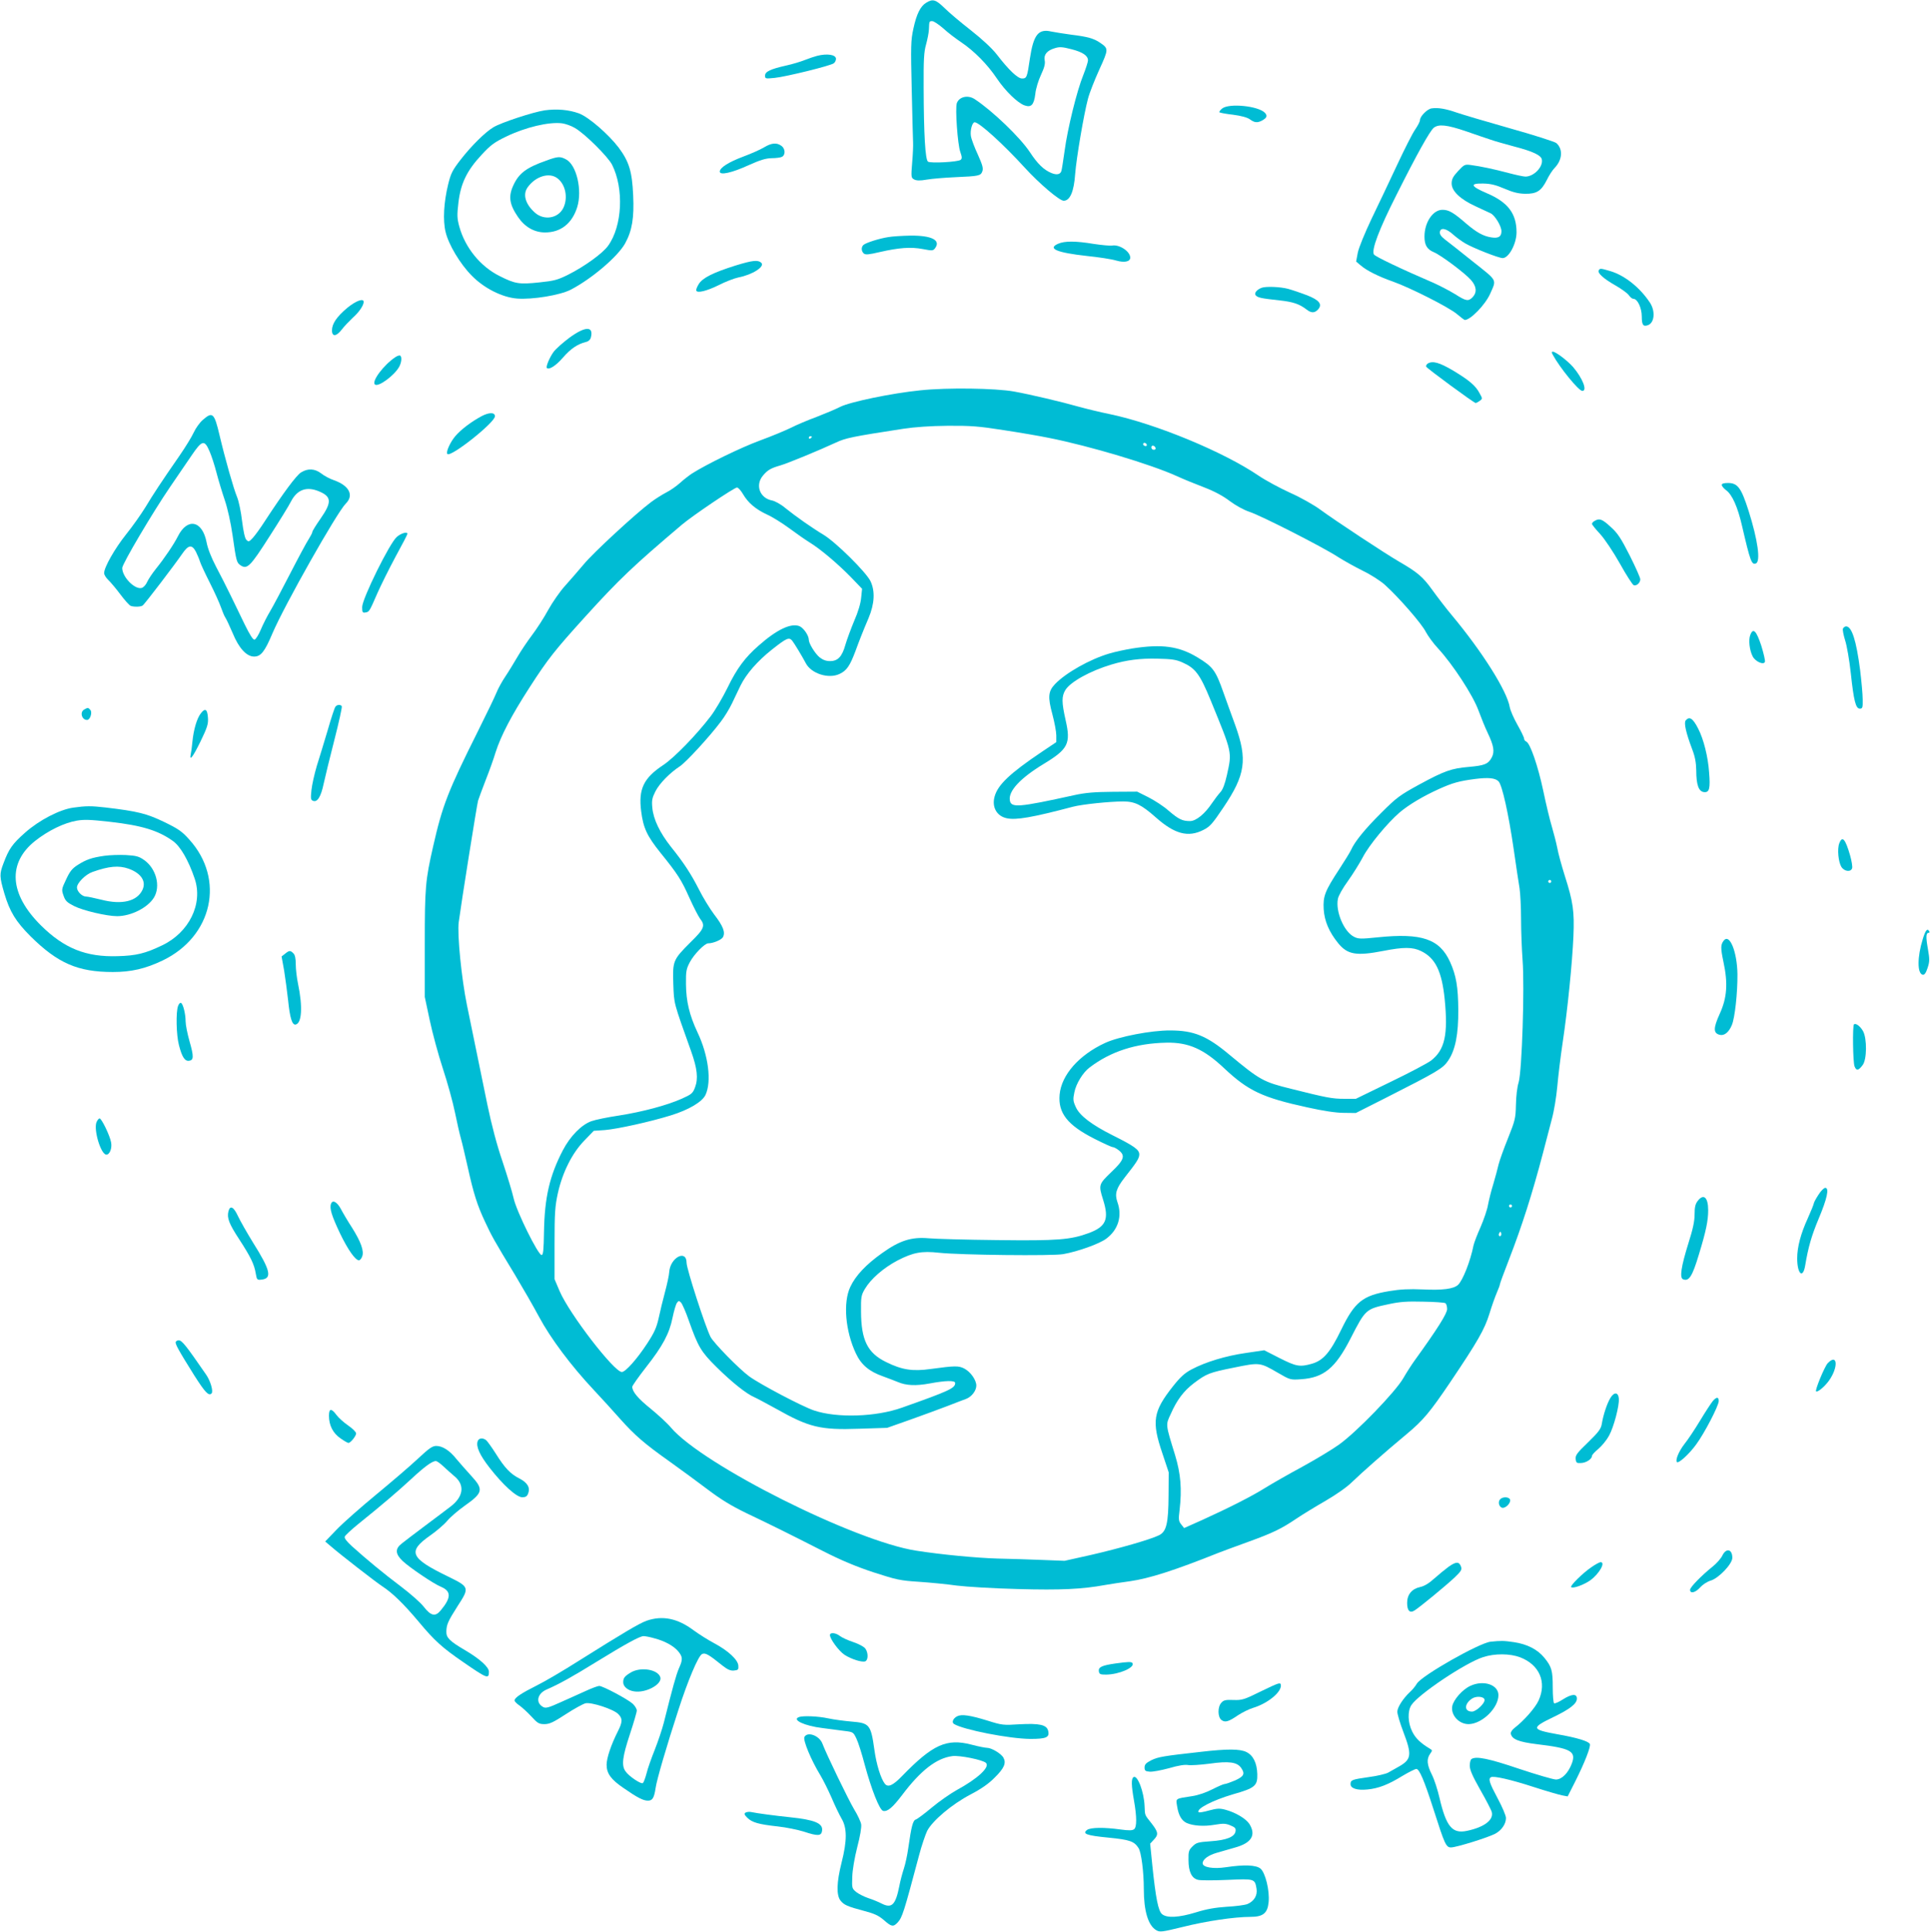 <?xml version="1.0" standalone="no"?>
<!DOCTYPE svg PUBLIC "-//W3C//DTD SVG 20010904//EN"
 "http://www.w3.org/TR/2001/REC-SVG-20010904/DTD/svg10.dtd">
<svg version="1.0" xmlns="http://www.w3.org/2000/svg"
 width="1279pt" height="1280pt" viewBox="0 0 1279 1280"
 preserveAspectRatio="xMidYMid meet">
<g transform="translate(0,1280) scale(0.1,-0.1)"
fill="#00bcd4" stroke="none">
<path d="M6138 12782 c-38 -23 -64 -74 -85 -172 -17 -77 -18 -114 -11 -405 4
-176 8 -333 9 -350 1 -16 -1 -76 -6 -131 -8 -98 -7 -102 13 -113 16 -8 39 -9
84 -1 35 6 119 13 188 16 157 7 169 9 180 39 7 20 1 42 -30 111 -22 47 -43
103 -46 123 -6 37 9 91 25 91 30 0 190 -145 333 -302 96 -105 229 -218 257
-218 42 0 68 61 76 177 8 105 58 399 85 499 10 39 45 127 76 195 61 134 61
137 4 176 -41 28 -83 40 -190 53 -47 6 -106 16 -133 21 -86 20 -118 -21 -142
-179 -18 -125 -21 -132 -52 -132 -29 0 -88 56 -168 160 -32 41 -96 100 -172
160 -67 52 -146 119 -175 148 -57 55 -76 61 -120 34z m113 -170 c29 -27 83
-68 119 -92 86 -58 175 -148 237 -241 56 -83 137 -161 182 -177 45 -16 63 3
72 76 3 34 21 91 38 127 22 47 29 74 24 96 -7 37 16 65 68 80 31 10 51 8 109
-7 75 -19 110 -43 110 -74 0 -10 -14 -54 -31 -97 -42 -102 -105 -358 -124
-503 -9 -63 -18 -122 -21 -132 -7 -24 -31 -29 -67 -14 -50 21 -90 59 -142 138
-64 97 -246 272 -364 350 -45 31 -104 18 -120 -25 -12 -33 5 -275 23 -324 12
-34 12 -44 2 -52 -17 -14 -197 -24 -216 -12 -18 12 -28 174 -29 491 -1 184 2
237 16 285 9 33 18 78 19 100 2 55 2 55 22 55 10 0 43 -22 73 -48z"/>
<path d="M5415 12430 c-16 -4 -52 -16 -80 -27 -27 -11 -83 -28 -124 -37 -107
-24 -141 -41 -141 -67 0 -21 3 -21 64 -15 77 8 373 81 392 97 8 6 14 19 14 29
0 28 -58 37 -125 20z"/>
<path d="M8099 12081 c-13 -11 -21 -22 -18 -25 3 -3 44 -11 90 -16 54 -7 94
-18 111 -30 31 -23 50 -25 81 -9 32 18 38 31 20 51 -42 46 -238 66 -284 29z"/>
<path d="M9488 12082 c-29 -3 -78 -53 -78 -78 0 -9 -14 -36 -31 -61 -18 -25
-72 -132 -121 -237 -49 -105 -125 -265 -169 -356 -45 -95 -84 -190 -91 -224
l-11 -59 32 -27 c39 -33 116 -72 213 -106 115 -41 368 -169 422 -214 26 -22
50 -40 53 -40 38 0 135 100 168 173 43 98 52 82 -113 213 -82 66 -166 132
-186 147 -26 20 -36 35 -34 50 4 32 43 24 88 -17 21 -19 57 -45 81 -59 53 -31
221 -97 247 -97 41 0 92 95 92 171 0 124 -57 199 -195 258 -110 47 -118 67
-25 65 50 -1 84 -10 140 -34 56 -24 91 -33 137 -34 76 -1 107 18 144 92 14 29
37 65 52 80 51 53 56 124 11 164 -11 9 -148 53 -305 97 -158 45 -318 92 -355
105 -75 26 -124 34 -166 28z m228 -152 c66 -23 139 -48 164 -56 25 -9 93 -28
152 -44 127 -33 182 -59 186 -88 8 -49 -54 -112 -109 -112 -13 0 -64 11 -113
24 -94 25 -182 44 -251 53 -38 5 -43 2 -83 -41 -33 -36 -42 -53 -42 -82 0 -50
58 -105 159 -151 42 -19 86 -40 99 -46 29 -14 72 -85 72 -119 0 -36 -20 -48
-66 -41 -54 8 -99 33 -169 93 -83 72 -114 90 -156 90 -63 0 -119 -83 -119
-177 0 -57 17 -85 62 -104 45 -18 207 -139 246 -184 37 -42 41 -81 12 -113
-29 -30 -43 -28 -117 19 -36 22 -99 55 -141 74 -219 94 -388 175 -397 189 -18
29 34 167 150 396 137 273 219 419 246 443 32 26 86 21 215 -23z"/>
<path d="M3610 12069 c-76 -11 -289 -81 -340 -112 -54 -32 -146 -123 -216
-213 -56 -72 -66 -92 -84 -165 -29 -118 -36 -239 -17 -316 19 -82 96 -212 174
-290 80 -82 200 -143 299 -151 102 -8 286 22 357 59 140 73 312 220 360 307
46 84 60 169 53 317 -7 159 -27 224 -96 317 -68 89 -199 203 -264 227 -67 24
-145 31 -226 20z m200 -117 c65 -37 218 -189 246 -243 80 -159 68 -407 -26
-537 -36 -51 -159 -139 -265 -192 -70 -35 -94 -41 -191 -51 -133 -14 -160 -10
-263 42 -127 63 -228 187 -267 327 -15 55 -16 75 -6 160 15 127 56 212 154
317 59 64 85 83 162 120 128 62 284 99 371 88 22 -3 60 -16 85 -31z"/>
<path d="M3620 11736 c-133 -47 -182 -84 -219 -166 -33 -72 -25 -125 32 -208
45 -66 108 -102 179 -102 104 0 179 59 213 167 35 112 -4 281 -74 317 -39 21
-54 20 -131 -8z m75 -118 c53 -41 70 -128 39 -194 -34 -71 -128 -87 -189 -33
-63 56 -82 120 -49 167 52 74 145 103 199 60z"/>
<path d="M5062 11823 c-23 -14 -84 -41 -135 -60 -99 -37 -157 -74 -157 -100 0
-26 81 -8 192 43 76 34 112 45 151 46 29 0 60 4 69 9 25 13 22 55 -4 73 -32
23 -66 19 -116 -11z"/>
<path d="M5886 11229 c-59 -9 -146 -37 -163 -51 -17 -14 -16 -43 2 -58 11 -9
33 -7 105 10 127 29 206 35 285 20 63 -12 69 -12 82 6 39 53 -23 84 -162 83
-55 -1 -122 -5 -149 -10z"/>
<path d="M7012 11185 c-73 -32 -8 -59 192 -81 77 -8 163 -21 192 -30 55 -16
94 -8 94 19 0 41 -72 89 -120 80 -14 -2 -69 3 -122 11 -120 20 -193 20 -236 1z"/>
<path d="M4875 11041 c-149 -47 -220 -82 -245 -124 -11 -18 -18 -36 -16 -42 6
-19 70 -3 149 36 43 22 102 45 131 51 93 18 177 72 151 97 -22 20 -56 17 -170
-18z"/>
<path d="M10595 11009 c-11 -17 31 -55 112 -101 40 -23 80 -52 88 -65 9 -13
22 -23 30 -23 27 0 55 -61 55 -117 0 -55 9 -68 39 -58 45 14 53 92 15 150 -67
101 -168 181 -263 209 -65 19 -68 19 -76 5z"/>
<path d="M8360 10893 c-31 -12 -50 -35 -39 -49 13 -16 37 -21 157 -34 92 -10
133 -24 181 -61 31 -24 53 -24 76 1 30 34 8 62 -74 94 -39 15 -95 34 -124 42
-52 14 -148 18 -177 7z"/>
<path d="M2301 10760 c-70 -59 -101 -105 -101 -149 0 -44 30 -41 66 7 15 20
48 54 71 76 41 36 73 82 73 106 0 26 -52 7 -109 -40z"/>
<path d="M3773 10562 c-43 -32 -90 -74 -104 -93 -26 -35 -53 -99 -45 -107 15
-14 60 15 106 68 52 60 97 90 152 104 18 4 30 15 34 31 19 76 -38 74 -143 -3z"/>
<path d="M10290 10450 c45 -84 172 -240 196 -240 35 0 2 84 -61 158 -38 43
-115 102 -135 102 -8 0 -8 -6 0 -20z"/>
<path d="M2619 10433 c-75 -50 -157 -158 -135 -180 21 -21 131 60 162 118 16
31 18 65 6 73 -5 3 -20 -2 -33 -11z"/>
<path d="M9461 10391 c-7 -5 -12 -14 -10 -20 4 -11 317 -241 328 -241 4 0 16
6 27 14 19 14 19 15 0 49 -26 51 -69 87 -175 151 -93 55 -137 67 -170 47z"/>
<path d="M6100 10214 c-189 -19 -465 -76 -533 -110 -29 -15 -98 -44 -155 -66
-57 -21 -133 -53 -170 -72 -37 -18 -130 -57 -207 -85 -127 -47 -349 -155 -449
-218 -21 -14 -57 -42 -80 -63 -22 -20 -63 -49 -91 -63 -27 -14 -73 -43 -101
-64 -105 -79 -382 -335 -444 -410 -36 -43 -92 -107 -125 -144 -33 -36 -83
-108 -112 -160 -28 -52 -77 -127 -108 -168 -30 -40 -74 -105 -97 -145 -23 -39
-58 -97 -79 -128 -21 -31 -47 -78 -58 -105 -10 -26 -66 -142 -124 -258 -199
-398 -235 -492 -296 -760 -52 -228 -56 -274 -56 -650 l0 -350 33 -155 c18 -85
57 -229 87 -320 30 -91 66 -221 80 -290 14 -69 32 -147 40 -175 8 -27 27 -111
44 -185 39 -177 64 -256 116 -366 44 -94 55 -115 200 -354 48 -80 119 -203
157 -274 76 -142 211 -323 363 -485 50 -53 128 -139 174 -191 99 -111 163
-166 331 -285 69 -49 180 -131 248 -182 91 -69 159 -110 260 -159 158 -75 271
-131 505 -250 120 -61 217 -102 335 -141 154 -50 178 -55 302 -63 74 -5 187
-16 250 -25 64 -8 244 -19 405 -23 287 -8 426 -1 580 27 33 6 107 17 165 25
125 18 290 70 585 188 28 11 115 43 195 72 166 60 221 87 322 155 40 27 127
80 193 118 72 42 142 91 175 124 63 61 219 199 360 316 112 93 157 148 289
343 184 273 229 352 261 455 16 53 39 117 50 142 11 25 20 50 20 55 0 5 27 78
60 163 87 225 154 435 225 705 19 74 46 176 59 226 14 50 30 147 36 215 6 68
22 201 36 294 33 220 63 523 71 701 7 166 -2 229 -57 401 -21 67 -44 150 -50
185 -7 35 -23 97 -35 138 -13 42 -39 150 -58 241 -35 165 -87 316 -113 326 -8
3 -14 12 -14 20 0 7 -20 49 -44 91 -24 42 -47 95 -51 117 -18 107 -182 367
-383 608 -38 45 -96 121 -130 168 -64 89 -98 117 -222 189 -93 54 -419 269
-520 343 -42 31 -130 81 -200 112 -68 31 -163 82 -210 114 -231 157 -678 342
-980 406 -69 14 -163 37 -210 50 -112 32 -324 82 -430 101 -122 22 -441 27
-620 8z m552 -264 c106 -16 240 -39 298 -51 272 -54 676 -175 850 -254 41 -19
122 -52 180 -74 70 -27 127 -58 170 -91 39 -29 91 -58 130 -71 79 -26 487
-234 585 -298 39 -25 113 -66 165 -92 54 -26 118 -67 149 -95 91 -82 245 -259
270 -311 14 -26 49 -75 80 -108 99 -107 231 -310 268 -410 18 -49 46 -118 62
-151 40 -84 47 -124 27 -162 -23 -44 -48 -54 -151 -63 -117 -10 -162 -26 -330
-117 -128 -70 -150 -86 -251 -187 -108 -107 -177 -192 -201 -247 -7 -15 -42
-72 -78 -127 -95 -145 -108 -179 -103 -265 5 -79 36 -151 96 -225 62 -76 120
-86 300 -51 132 26 194 26 249 -1 95 -46 138 -133 157 -320 23 -234 1 -335
-91 -406 -21 -16 -141 -80 -268 -141 l-230 -112 -77 0 c-79 0 -116 7 -351 66
-187 46 -207 58 -412 228 -147 123 -234 159 -390 159 -124 1 -342 -41 -432
-83 -173 -80 -289 -212 -301 -342 -11 -122 52 -202 229 -292 61 -31 116 -56
123 -56 7 0 25 -9 40 -21 45 -35 36 -64 -49 -144 -84 -81 -86 -85 -55 -183 41
-130 20 -178 -93 -221 -123 -45 -205 -52 -608 -47 -206 2 -411 8 -455 12 -114
10 -192 -15 -308 -98 -106 -75 -176 -149 -211 -224 -49 -103 -33 -293 37 -441
35 -75 88 -120 180 -152 35 -13 78 -29 97 -37 55 -24 120 -27 212 -10 107 20
169 21 169 3 0 -34 -38 -52 -352 -163 -173 -62 -431 -70 -583 -19 -78 26 -357
173 -430 226 -68 50 -235 221 -256 261 -35 68 -159 452 -159 491 0 92 -108 36
-115 -60 -1 -21 -14 -81 -28 -133 -14 -52 -33 -130 -42 -173 -14 -63 -29 -96
-76 -168 -68 -104 -144 -189 -168 -189 -51 0 -347 384 -412 535 l-34 80 0 235
c0 204 3 248 22 335 31 138 94 265 176 349 l62 64 74 5 c83 7 301 55 436 97
120 37 207 89 230 135 42 89 20 263 -53 416 -53 113 -75 204 -76 319 -1 85 2
101 26 146 27 51 98 124 121 124 33 0 88 23 98 41 17 32 2 72 -58 150 -30 40
-75 114 -100 164 -52 102 -100 177 -187 285 -74 94 -116 182 -123 258 -5 49
-1 66 20 108 26 52 95 123 164 168 41 28 196 196 270 295 24 31 57 85 74 121
17 36 42 88 56 117 39 79 113 164 212 242 94 74 110 81 131 56 13 -16 67 -105
90 -149 36 -69 151 -106 224 -71 47 22 68 53 105 151 26 71 49 130 87 219 40
96 44 178 13 244 -29 60 -227 256 -310 307 -77 46 -185 122 -256 179 -28 24
-67 45 -86 49 -82 15 -114 102 -61 165 31 37 52 49 114 67 47 13 260 101 370
152 64 30 107 39 445 91 79 12 181 19 297 20 152 1 205 -3 370 -29z m-1272
-44 c0 -3 -4 -8 -10 -11 -5 -3 -10 -1 -10 4 0 6 5 11 10 11 6 0 10 -2 10 -4z
m2220 -56 c0 -5 -7 -7 -15 -4 -8 4 -12 10 -9 15 6 11 24 2 24 -11z m58 -18 c2
-7 -3 -12 -12 -12 -9 0 -16 7 -16 16 0 17 22 14 28 -4z m-2734 -306 c34 -58
84 -100 159 -135 34 -15 100 -56 146 -90 46 -34 106 -76 135 -94 71 -43 187
-141 275 -231 l74 -77 -6 -58 c-3 -37 -20 -95 -46 -154 -22 -53 -48 -123 -58
-157 -22 -80 -50 -110 -102 -110 -28 0 -48 8 -71 26 -30 26 -70 91 -70 115 0
28 -34 78 -61 90 -56 23 -150 -21 -271 -128 -90 -78 -145 -152 -207 -280 -32
-65 -82 -150 -111 -188 -92 -121 -241 -275 -315 -324 -130 -86 -165 -159 -146
-306 14 -111 39 -164 128 -275 114 -141 139 -180 191 -297 28 -62 60 -124 71
-139 37 -47 28 -68 -63 -157 -116 -116 -119 -123 -114 -276 5 -135 0 -115 118
-446 41 -115 48 -181 26 -239 -15 -40 -23 -46 -87 -75 -99 -44 -259 -87 -418
-112 -75 -11 -156 -28 -181 -37 -66 -23 -141 -99 -190 -193 -88 -169 -121
-313 -125 -539 -2 -124 -5 -155 -16 -155 -23 0 -166 289 -185 375 -9 41 -43
152 -74 245 -38 111 -72 241 -100 375 -44 217 -95 465 -136 663 -35 171 -65
466 -54 548 17 128 120 775 128 804 5 17 28 77 50 135 23 58 53 141 66 185 36
112 105 244 225 430 123 191 168 247 370 470 224 247 319 337 639 608 72 61
348 247 366 247 8 0 26 -20 40 -44z m5007 -1903 c24 -25 66 -215 100 -448 16
-110 33 -227 39 -260 5 -33 10 -125 10 -205 0 -80 5 -201 10 -270 14 -179 -4
-737 -26 -811 -10 -31 -17 -94 -18 -149 -2 -89 -5 -102 -52 -220 -28 -69 -56
-147 -63 -175 -6 -27 -22 -86 -35 -130 -14 -44 -29 -106 -35 -137 -5 -32 -28
-98 -49 -147 -22 -49 -43 -104 -47 -122 -21 -106 -72 -234 -103 -262 -30 -27
-102 -36 -232 -30 -91 4 -152 1 -223 -11 -176 -29 -229 -71 -318 -254 -73
-151 -119 -205 -194 -227 -81 -23 -104 -19 -215 37 l-102 52 -122 -18 c-133
-19 -268 -60 -360 -109 -45 -24 -74 -50 -123 -112 -132 -167 -142 -232 -70
-444 l42 -126 -1 -150 c-1 -189 -14 -243 -64 -267 -57 -28 -263 -87 -450 -130
l-175 -39 -155 6 c-85 3 -216 8 -290 9 -138 4 -371 26 -537 52 -407 62 -1415
568 -1626 815 -23 28 -84 84 -134 125 -86 69 -123 114 -123 146 0 7 41 65 90
128 112 142 156 225 177 330 9 44 22 88 29 98 11 15 14 15 27 2 8 -8 32 -62
52 -120 62 -175 81 -206 183 -307 103 -102 199 -178 251 -200 18 -8 83 -43
145 -77 218 -123 293 -141 548 -132 l187 6 153 54 c84 30 196 71 248 91 52 20
108 42 123 47 36 14 67 54 67 88 0 37 -38 91 -80 113 -38 19 -60 19 -222 -3
-120 -17 -191 -6 -296 46 -123 60 -165 145 -166 334 -1 97 1 109 26 151 39 66
123 139 216 188 103 53 159 64 276 51 139 -15 752 -22 822 -9 97 17 242 69
286 103 79 59 106 150 73 242 -19 55 -8 90 47 161 83 105 97 128 98 154 0 32
-32 55 -176 127 -140 70 -221 132 -245 188 -18 39 -19 51 -9 98 11 56 57 131
100 163 140 107 307 161 510 165 146 3 248 -42 384 -171 158 -148 252 -193
551 -258 103 -23 189 -36 240 -36 l80 -1 190 96 c353 179 387 199 422 251 48
71 68 174 67 337 -1 152 -14 227 -54 316 -69 153 -188 194 -479 164 -115 -12
-130 -11 -159 4 -66 34 -122 167 -106 250 3 20 33 73 66 118 33 46 77 117 99
158 41 80 163 227 244 297 59 50 155 108 262 156 89 40 131 52 238 66 88 11
134 7 156 -16z m349 -663 c0 -5 -4 -10 -10 -10 -5 0 -10 5 -10 10 0 6 5 10 10
10 6 0 10 -4 10 -10z m-260 -2150 c0 -5 -4 -10 -10 -10 -5 0 -10 5 -10 10 0 6
5 10 10 10 6 0 10 -4 10 -10z m-74 -197 c-10 -10 -19 5 -10 18 6 11 8 11 12 0
2 -7 1 -15 -2 -18z m-368 -447 c7 -4 12 -22 12 -39 0 -30 -66 -134 -214 -339
-19 -26 -54 -80 -77 -120 -53 -91 -306 -353 -424 -438 -44 -32 -154 -98 -245
-148 -91 -49 -201 -112 -246 -140 -91 -57 -242 -133 -418 -213 l-119 -53 -19
24 c-17 21 -19 32 -11 95 16 139 8 240 -30 365 -64 208 -63 198 -28 273 41 93
86 152 153 203 84 63 101 70 265 103 172 35 172 35 291 -34 81 -47 83 -48 154
-43 150 10 227 73 327 268 101 197 101 197 257 230 69 15 120 19 225 16 74 -1
141 -6 147 -10z"/>
<path d="M7506 8504 c-49 -8 -119 -23 -155 -34 -129 -38 -288 -128 -359 -202
-46 -48 -49 -86 -18 -200 14 -53 26 -116 26 -140 l0 -45 -97 -65 c-211 -142
-291 -218 -312 -296 -19 -69 14 -129 80 -143 61 -14 170 5 439 76 61 16 242
35 334 35 77 0 121 -22 216 -106 124 -110 214 -134 314 -83 43 21 61 41 132
147 148 219 162 319 80 547 -26 72 -61 167 -77 213 -53 151 -70 174 -174 237
-123 74 -235 89 -429 59z m330 -93 c86 -38 116 -78 187 -251 144 -352 142
-339 108 -494 -14 -61 -27 -97 -44 -115 -13 -14 -38 -47 -55 -72 -48 -72 -106
-119 -146 -119 -51 0 -75 12 -142 69 -32 29 -93 68 -134 89 l-74 37 -161 -1
c-122 -1 -182 -6 -255 -22 -373 -82 -421 -86 -428 -33 -9 61 70 146 225 240
162 98 180 135 145 289 -27 120 -27 158 -2 200 33 54 164 127 305 169 99 30
192 42 305 39 94 -2 124 -6 166 -25z"/>
<path d="M3192 10043 c-67 -36 -137 -88 -175 -133 -34 -40 -64 -107 -52 -118
23 -23 315 209 315 250 0 27 -38 27 -88 1z"/>
<path d="M1344 10018 c-21 -18 -47 -55 -60 -83 -12 -27 -55 -97 -95 -155 -122
-176 -172 -252 -225 -340 -29 -47 -86 -128 -128 -180 -75 -94 -146 -218 -146
-257 0 -11 12 -30 26 -44 14 -13 51 -56 80 -95 30 -40 61 -75 70 -78 21 -8 67
-7 79 2 13 8 217 276 264 345 40 58 64 61 90 10 10 -21 22 -49 26 -63 4 -14
33 -77 65 -140 32 -63 65 -137 74 -163 9 -26 22 -58 30 -70 8 -12 29 -58 48
-102 41 -100 92 -155 142 -155 45 0 70 32 122 155 77 181 426 799 485 858 56
55 24 119 -77 155 -27 9 -65 29 -85 45 -43 33 -89 35 -134 7 -31 -19 -117
-135 -238 -320 -30 -47 -67 -98 -82 -114 -24 -26 -28 -27 -42 -13 -10 9 -20
55 -29 126 -7 61 -22 132 -33 158 -23 55 -79 252 -116 409 -35 148 -46 159
-111 102z m45 -209 c12 -27 33 -91 46 -142 13 -50 38 -132 55 -182 18 -53 39
-147 51 -230 25 -176 27 -183 54 -201 43 -28 64 -7 191 192 67 104 131 208
142 231 41 79 103 102 185 68 85 -35 87 -72 12 -180 -30 -43 -55 -83 -55 -89
0 -6 -11 -27 -23 -46 -13 -19 -69 -123 -124 -230 -55 -107 -115 -220 -133
-250 -18 -30 -46 -84 -61 -120 -15 -36 -34 -66 -42 -68 -10 -2 -31 31 -65 100
-27 57 -71 146 -96 198 -25 52 -68 136 -95 187 -30 58 -54 117 -62 160 -28
145 -127 165 -190 40 -27 -54 -91 -148 -146 -216 -24 -30 -50 -69 -58 -87 -7
-17 -23 -35 -35 -39 -45 -14 -130 71 -130 132 0 27 203 370 318 538 53 77 116
169 140 205 71 105 87 109 121 29z"/>
<path d="M11410 9587 c0 -7 13 -23 29 -35 40 -29 77 -111 106 -239 54 -232 63
-257 91 -246 33 12 13 155 -48 348 -49 153 -72 185 -137 185 -27 0 -41 -4 -41
-13z"/>
<path d="M10568 9349 c-10 -5 -18 -14 -18 -20 0 -5 24 -35 54 -67 30 -33 87
-118 131 -196 42 -76 84 -140 91 -143 19 -7 44 15 44 39 0 11 -32 82 -70 158
-58 114 -80 148 -126 189 -56 52 -75 59 -106 40z"/>
<path d="M2630 9243 c-47 -39 -230 -410 -230 -465 0 -35 3 -39 21 -36 26 4 26
4 80 128 23 52 77 161 120 241 44 80 79 148 79 152 0 16 -41 5 -70 -20z"/>
<path d="M12213 8635 c-3 -9 4 -44 15 -79 11 -34 28 -131 37 -215 20 -186 33
-236 60 -236 18 0 20 7 19 60 0 33 -8 121 -17 195 -25 195 -55 290 -93 290 -8
0 -17 -7 -21 -15z"/>
<path d="M11599 8593 c-13 -33 -5 -102 16 -142 17 -34 73 -59 81 -36 3 7 -8
55 -24 107 -33 100 -54 121 -73 71z"/>
<path d="M2223 8118 c-6 -7 -29 -78 -52 -158 -24 -80 -56 -186 -72 -236 -15
-51 -31 -121 -35 -158 -6 -57 -5 -66 11 -72 28 -11 52 27 70 114 9 42 41 173
71 290 30 117 52 217 49 223 -9 13 -31 11 -42 -3z"/>
<path d="M558 8099 c-31 -17 -16 -69 19 -69 20 0 36 49 22 66 -13 16 -18 17
-41 3z"/>
<path d="M1331 8074 c-26 -33 -48 -107 -56 -189 -3 -33 -8 -70 -11 -82 -10
-51 15 -17 65 85 45 93 52 116 49 157 -4 57 -18 66 -47 29z"/>
<path d="M11171 8027 c-13 -16 2 -83 43 -191 19 -49 26 -89 27 -140 0 -96 16
-140 51 -144 36 -4 43 23 34 132 -7 102 -36 218 -72 288 -35 69 -58 84 -83 55z"/>
<path d="M485 7449 c-91 -13 -225 -83 -318 -165 -86 -76 -108 -108 -144 -204
-27 -71 -27 -87 6 -200 36 -121 76 -186 174 -284 180 -178 313 -236 545 -236
122 0 216 22 329 76 332 159 416 539 177 802 -48 54 -73 71 -168 117 -115 55
-175 70 -386 95 -96 11 -130 11 -215 -1z m245 -94 c210 -24 318 -57 416 -127
50 -36 103 -128 144 -249 57 -167 -37 -358 -217 -443 -110 -53 -172 -68 -293
-71 -210 -7 -356 52 -510 205 -208 207 -221 412 -38 558 87 69 194 121 278
135 48 8 86 7 220 -8z"/>
<path d="M692 7130 c-83 -12 -119 -24 -176 -60 -38 -24 -53 -43 -78 -97 -30
-63 -31 -68 -17 -107 12 -35 23 -45 70 -69 59 -30 217 -67 285 -67 92 0 203
56 244 123 46 75 15 193 -65 249 -34 24 -52 29 -120 33 -44 2 -108 0 -143 -5z
m159 -85 c84 -30 120 -84 93 -141 -36 -76 -137 -100 -272 -65 -45 11 -91 21
-102 21 -26 0 -60 34 -60 60 0 30 57 87 103 103 110 39 174 44 238 22z"/>
<path d="M12189 7213 c-15 -38 -6 -125 14 -157 20 -31 63 -35 71 -8 3 9 -3 47
-13 83 -32 111 -52 134 -72 82z"/>
<path d="M12742 6578 c-37 -119 -37 -229 0 -236 11 -2 21 11 32 45 14 42 14
57 2 127 -14 78 -13 106 6 106 5 0 6 5 3 10 -13 22 -25 7 -43 -52z"/>
<path d="M11423 6568 c-21 -27 -21 -49 -2 -140 31 -143 24 -240 -25 -346 -42
-93 -43 -127 0 -138 30 -8 61 16 81 65 20 47 38 214 37 336 -2 149 -52 273
-91 223z"/>
<path d="M1889 6481 l-23 -18 17 -94 c8 -52 20 -139 26 -194 12 -120 27 -167
50 -163 41 8 48 117 16 270 -8 38 -15 96 -15 128 0 40 -5 64 -16 74 -20 20
-27 20 -55 -3z"/>
<path d="M1180 6135 c-15 -40 -12 -193 6 -260 20 -78 39 -107 67 -103 31 4 32
28 3 129 -14 49 -26 109 -26 132 0 48 -16 114 -30 122 -6 4 -15 -6 -20 -20z"/>
<path d="M12286 6013 c-10 -10 -7 -250 4 -278 12 -31 26 -29 54 9 28 36 29
174 3 223 -18 33 -49 57 -61 46z"/>
<path d="M639 5364 c-19 -53 30 -214 66 -214 22 0 39 43 31 82 -8 45 -63 158
-76 158 -6 0 -15 -12 -21 -26z"/>
<path d="M12050 4883 c-17 -26 -30 -51 -30 -56 0 -5 -18 -50 -40 -99 -47 -102
-70 -191 -70 -265 0 -104 38 -138 53 -47 20 120 42 197 89 309 56 133 72 205
44 205 -9 0 -30 -21 -46 -47z"/>
<path d="M11251 4844 c-16 -21 -21 -41 -21 -89 0 -46 -11 -98 -41 -192 -48
-154 -60 -230 -35 -239 39 -15 61 20 104 163 48 157 62 225 62 295 0 85 -30
112 -69 62z"/>
<path d="M2194 4825 c-12 -29 4 -80 59 -196 53 -110 102 -179 126 -179 6 0 16
11 21 25 14 36 -8 97 -67 191 -28 43 -61 99 -74 124 -25 47 -55 63 -65 35z"/>
<path d="M1514 4775 c-11 -44 3 -82 72 -187 76 -117 99 -165 109 -226 7 -41 9
-43 37 -40 73 7 61 61 -55 245 -40 65 -85 144 -100 176 -28 61 -52 74 -63 32z"/>
<path d="M1165 3910 c-7 -11 18 -56 122 -222 72 -113 96 -139 115 -120 13 13
-7 82 -35 123 -134 194 -161 229 -183 229 -7 0 -16 -4 -19 -10z"/>
<path d="M12112 3768 c-21 -23 -85 -178 -77 -186 9 -9 56 30 85 70 64 89 58
185 -8 116z"/>
<path d="M10672 3538 c-22 -36 -47 -111 -57 -172 -5 -32 -21 -54 -91 -122 -73
-70 -85 -86 -82 -111 3 -25 7 -28 36 -26 34 1 72 27 72 47 0 7 19 28 43 47 23
20 55 59 70 87 32 58 69 200 65 246 -4 43 -31 45 -56 4z"/>
<path d="M11351 3518 c-11 -13 -49 -71 -84 -129 -35 -58 -82 -129 -105 -157
-37 -48 -61 -106 -49 -119 11 -10 79 51 126 115 55 74 151 258 151 290 0 28
-15 28 -39 0z"/>
<path d="M2180 3420 c0 -64 27 -116 77 -150 24 -17 47 -30 52 -30 14 0 51 46
51 63 0 9 -24 33 -52 52 -29 20 -64 51 -78 70 -34 46 -50 45 -50 -5z"/>
<path d="M3165 3250 c-11 -35 15 -92 80 -175 89 -114 178 -195 216 -195 22 0
32 6 39 25 15 39 -4 71 -57 99 -60 30 -98 70 -158 166 -26 41 -55 81 -63 88
-23 18 -50 15 -57 -8z"/>
<path d="M2770 3136 c-50 -47 -175 -154 -278 -239 -103 -85 -221 -189 -262
-232 l-75 -78 40 -34 c60 -52 294 -234 340 -264 67 -44 140 -115 240 -234 104
-125 155 -171 293 -266 161 -111 172 -115 172 -65 0 31 -60 85 -160 144 -101
59 -123 82 -122 122 1 47 11 69 74 168 81 125 80 127 -65 198 -249 121 -268
164 -117 270 43 30 94 74 114 98 20 24 72 69 116 100 122 86 126 108 42 199
-31 34 -74 83 -96 109 -46 58 -93 88 -135 88 -26 0 -48 -16 -121 -84z m168
-51 c20 -19 54 -49 74 -66 70 -58 60 -136 -28 -202 -23 -18 -98 -74 -166 -125
-68 -51 -138 -104 -155 -118 -46 -35 -44 -69 5 -116 47 -44 205 -151 254 -171
69 -29 69 -72 -1 -156 -36 -44 -65 -38 -114 25 -20 26 -87 85 -149 132 -116
87 -233 184 -326 268 -36 33 -52 54 -47 64 3 8 45 47 92 85 164 132 258 213
346 294 89 83 141 121 165 121 8 0 30 -16 50 -35z"/>
<path d="M9940 2865 c-16 -19 -3 -55 19 -55 24 0 55 36 48 55 -8 19 -51 20
-67 0z"/>
<path d="M11414 2494 c-9 -19 -38 -52 -63 -72 -77 -62 -151 -138 -151 -155 0
-28 36 -19 67 16 16 18 46 38 70 45 53 16 143 110 143 151 0 58 -41 67 -66 15z"/>
<path d="M9599 2419 c-24 -18 -67 -53 -95 -78 -34 -31 -65 -50 -94 -56 -54
-12 -85 -50 -85 -105 0 -52 18 -70 49 -50 35 22 203 160 264 217 46 44 51 53
44 74 -13 34 -32 34 -83 -2z"/>
<path d="M10545 2416 c-57 -39 -142 -123 -133 -131 11 -12 85 15 127 45 59 43
103 120 68 120 -7 0 -35 -15 -62 -34z"/>
<path d="M4285 2062 c-51 -19 -146 -75 -455 -269 -96 -61 -217 -132 -269 -158
-106 -53 -151 -83 -151 -101 0 -7 15 -22 33 -34 17 -12 53 -45 78 -72 41 -45
51 -51 87 -51 34 0 59 12 142 66 55 36 114 68 130 72 39 9 185 -39 217 -71 30
-30 29 -53 -3 -116 -44 -87 -74 -176 -74 -220 0 -58 29 -98 113 -155 91 -63
129 -83 161 -83 30 0 41 18 51 85 7 52 73 278 152 520 61 189 130 353 155 366
21 11 43 -1 137 -77 33 -26 52 -34 75 -32 28 3 31 6 29 33 -3 39 -68 99 -160
148 -38 20 -100 59 -137 86 -107 80 -207 99 -311 63z m50 -116 c70 -18 128
-50 159 -86 31 -38 32 -54 5 -114 -18 -42 -41 -124 -100 -360 -11 -43 -38
-123 -60 -179 -22 -55 -47 -125 -54 -155 -8 -31 -19 -60 -24 -65 -11 -11 -95
45 -117 79 -26 38 -19 95 30 243 25 76 46 147 46 158 0 11 -12 31 -27 45 -33
30 -198 118 -222 118 -9 0 -50 -15 -91 -34 -41 -19 -116 -52 -167 -75 -77 -35
-96 -40 -113 -31 -53 28 -40 90 24 117 77 33 171 85 326 181 197 121 290 172
315 172 11 0 43 -6 70 -14z"/>
<path d="M4180 1719 c-41 -25 -50 -36 -50 -65 0 -28 30 -54 72 -60 77 -13 188
47 174 94 -17 52 -131 70 -196 31z"/>
<path d="M5500 1967 c0 -26 60 -107 97 -131 45 -29 115 -51 137 -43 20 8 21
56 1 84 -8 12 -43 31 -79 43 -36 12 -76 30 -90 41 -28 22 -66 25 -66 6z"/>
<path d="M9878 1923 c-75 -8 -454 -223 -488 -277 -10 -17 -31 -43 -46 -56 -46
-43 -84 -102 -84 -131 0 -16 18 -76 40 -134 58 -152 54 -182 -31 -230 -24 -13
-56 -31 -71 -40 -16 -8 -73 -22 -128 -29 -112 -16 -120 -19 -120 -47 0 -28 44
-42 112 -35 73 7 138 32 232 90 42 25 84 46 92 46 20 0 52 -75 115 -271 73
-229 82 -249 115 -249 35 0 250 67 295 92 41 23 69 64 69 103 0 16 -25 74 -55
130 -55 103 -63 129 -45 140 17 11 131 -15 285 -65 83 -27 167 -51 187 -55
l37 -7 52 103 c61 122 102 227 95 244 -7 18 -84 42 -216 65 -172 31 -175 42
-27 113 110 53 157 89 157 123 0 34 -34 32 -94 -6 -26 -17 -52 -28 -57 -25 -5
4 -9 51 -9 105 0 112 -7 137 -56 197 -45 55 -114 90 -201 103 -68 10 -86 10
-155 3z m195 -103 c129 -49 179 -165 123 -287 -23 -50 -99 -135 -159 -181 -16
-12 -27 -29 -25 -38 7 -37 51 -55 173 -70 226 -27 262 -47 231 -129 -24 -63
-66 -105 -105 -105 -17 0 -127 32 -244 71 -201 68 -284 85 -315 65 -7 -4 -12
-24 -12 -44 0 -28 18 -69 70 -161 39 -68 73 -134 76 -147 13 -52 -50 -100
-164 -124 -98 -21 -138 27 -183 220 -12 52 -34 121 -50 152 -33 66 -36 103
-12 138 16 22 16 24 -1 34 -62 37 -96 70 -117 113 -30 59 -32 136 -6 176 47
72 359 281 476 318 77 25 177 24 244 -1z"/>
<path d="M9745 1631 c-53 -24 -112 -91 -121 -135 -11 -60 46 -121 111 -119 88
3 195 107 195 192 0 69 -98 102 -185 62z m93 -92 c4 -23 -55 -79 -83 -79 -52
0 -53 49 -2 85 28 20 81 16 85 -6z"/>
<path d="M7393 1779 c-91 -13 -115 -24 -111 -52 3 -19 9 -22 48 -22 86 1 192
47 175 76 -7 10 -25 10 -112 -2z"/>
<path d="M8360 1596 c-115 -57 -129 -61 -186 -59 -51 2 -65 -1 -80 -18 -26
-28 -25 -96 1 -115 24 -18 47 -11 111 33 28 18 72 40 99 48 99 30 191 107 183
153 -3 17 -16 12 -128 -42z"/>
<path d="M6343 1429 c-27 -14 -38 -40 -21 -51 61 -38 366 -98 506 -99 106 0
129 10 118 54 -10 40 -58 50 -190 43 -106 -7 -116 -6 -211 24 -117 36 -172 44
-202 29z"/>
<path d="M5293 1423 c-46 -18 40 -58 157 -72 47 -6 112 -15 145 -19 59 -7 60
-8 81 -52 12 -25 36 -101 54 -170 44 -163 99 -304 123 -308 29 -6 62 22 126
106 123 163 227 243 331 257 48 7 204 -25 224 -45 28 -28 -56 -105 -194 -180
-41 -23 -115 -74 -164 -115 -49 -41 -97 -77 -107 -80 -19 -6 -29 -43 -50 -190
-6 -44 -19 -105 -29 -135 -10 -30 -24 -82 -30 -115 -25 -126 -50 -151 -117
-117 -21 11 -60 27 -88 36 -27 9 -63 27 -80 40 -29 24 -30 26 -27 101 1 45 15
126 33 197 19 71 29 133 26 151 -3 18 -24 63 -47 100 -38 64 -183 363 -210
435 -20 53 -99 82 -119 44 -11 -21 44 -153 105 -253 20 -33 53 -100 75 -150
21 -50 51 -112 66 -138 37 -62 37 -146 0 -292 -33 -130 -35 -216 -7 -251 23
-29 45 -39 158 -69 65 -17 94 -30 129 -60 51 -45 62 -47 91 -17 32 35 41 65
143 447 16 62 41 134 53 160 35 68 164 177 288 242 71 37 121 72 160 112 63
62 77 96 58 131 -14 27 -79 66 -109 66 -12 0 -58 9 -103 21 -165 43 -257 1
-460 -208 -61 -63 -94 -78 -115 -50 -26 34 -55 127 -68 221 -24 171 -32 180
-153 190 -46 4 -115 13 -153 21 -68 15 -171 19 -196 8z"/>
<path d="M7955 1193 c-243 -27 -280 -33 -325 -55 -35 -18 -45 -28 -45 -48 0
-21 5 -26 34 -28 18 -2 76 9 128 23 61 18 106 25 126 21 17 -3 81 1 143 9 127
18 182 11 209 -28 27 -39 19 -56 -40 -83 -31 -13 -62 -24 -70 -24 -7 0 -44
-16 -81 -35 -41 -21 -93 -39 -133 -45 -116 -18 -109 -13 -100 -69 9 -58 30
-94 63 -109 43 -19 114 -24 184 -12 59 10 75 9 106 -4 30 -12 37 -20 34 -38
-5 -38 -60 -60 -164 -67 -85 -6 -96 -9 -121 -34 -25 -24 -28 -35 -27 -90 0
-79 22 -123 65 -132 17 -4 104 -4 193 0 181 8 182 8 193 -59 7 -44 -16 -82
-60 -101 -18 -7 -79 -15 -137 -18 -75 -5 -134 -15 -204 -37 -114 -35 -193 -39
-225 -12 -25 20 -42 104 -65 327 l-14 140 24 26 c33 34 30 51 -16 110 -46 58
-42 49 -45 114 -4 94 -47 207 -73 191 -16 -10 -15 -54 3 -156 19 -108 19 -174
1 -189 -11 -9 -33 -10 -91 -2 -108 15 -197 14 -221 -3 -34 -26 -3 -37 141 -51
142 -14 171 -24 200 -69 18 -27 35 -157 35 -272 0 -145 29 -241 82 -272 24
-14 36 -13 175 21 155 39 344 67 450 67 83 0 113 24 120 97 8 77 -22 197 -54
223 -30 24 -108 27 -228 9 -85 -13 -155 -1 -155 26 0 26 37 53 92 69 29 8 85
24 125 36 107 30 138 82 93 155 -22 35 -92 77 -160 95 -37 10 -55 9 -107 -5
-35 -10 -66 -15 -69 -12 -21 21 91 79 227 119 145 41 163 56 161 133 -2 74
-27 125 -72 147 -42 21 -126 22 -305 1z"/>
<path d="M4941 791 c-11 -7 -9 -14 11 -34 32 -32 76 -44 203 -58 55 -6 133
-22 174 -35 91 -30 115 -29 119 8 6 48 -49 71 -212 88 -97 10 -219 26 -261 35
-11 2 -26 0 -34 -4z"/>
</g>
</svg>
